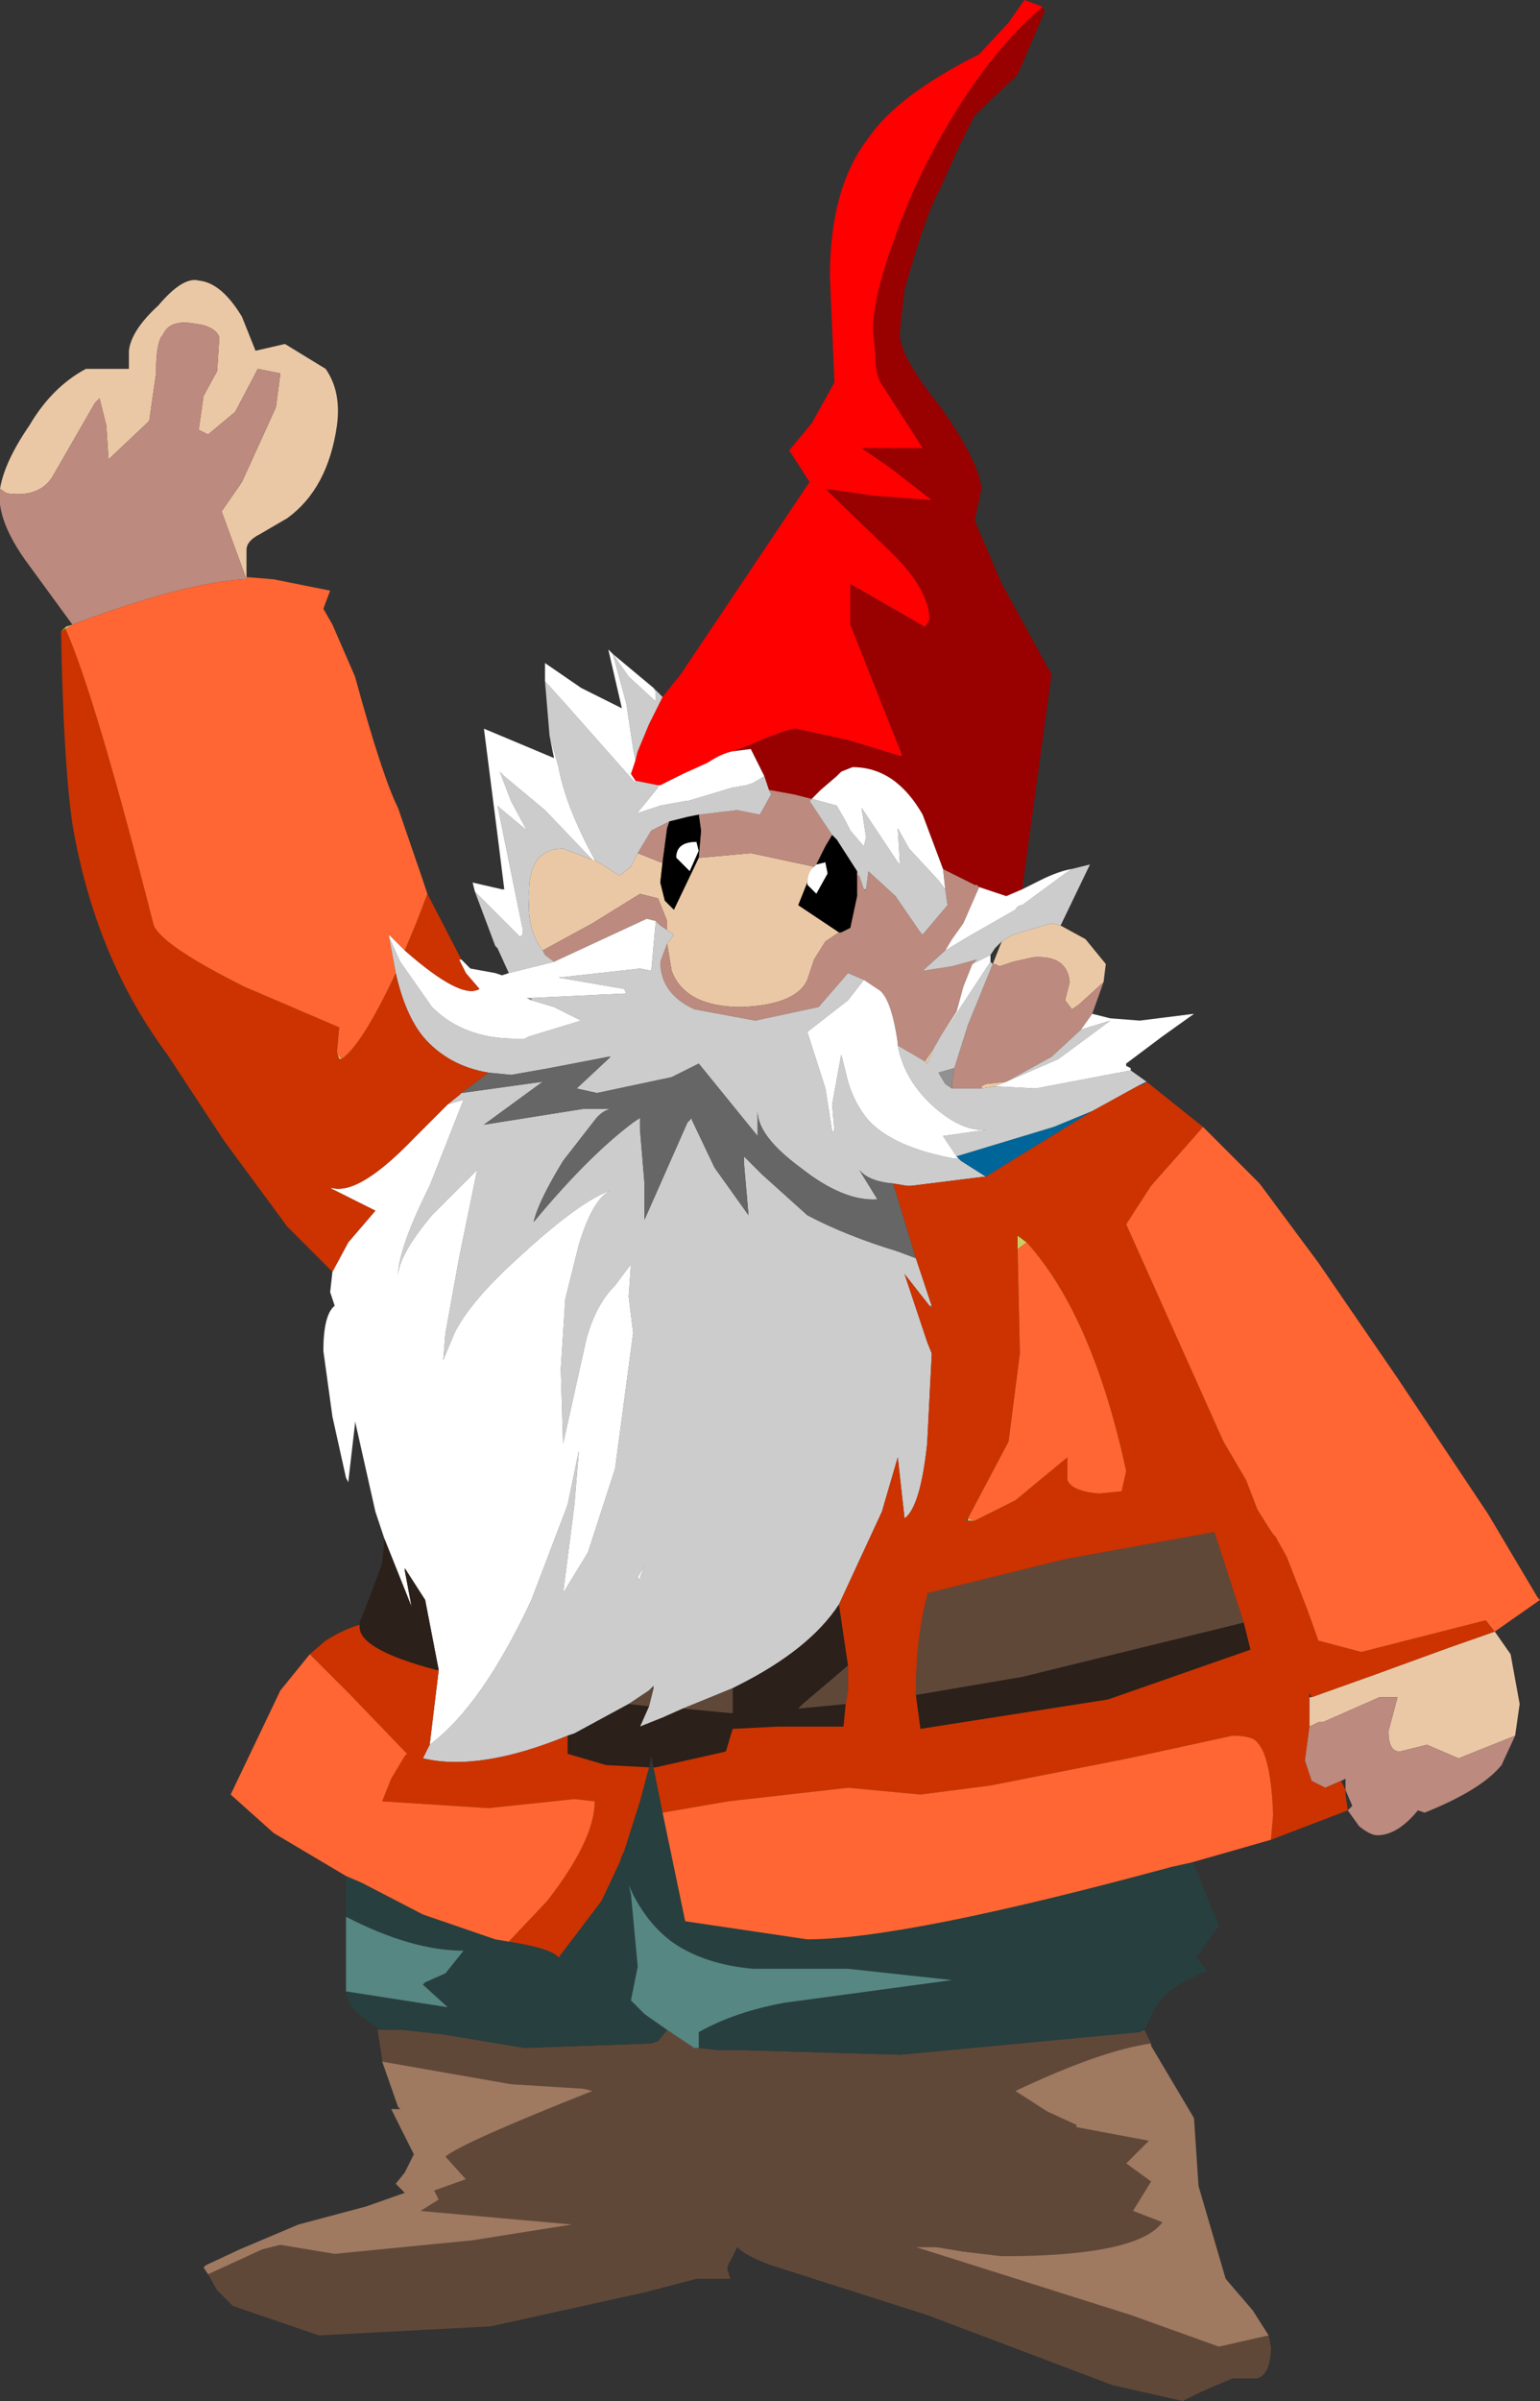 <?xml version="1.0" encoding="UTF-8" standalone="no"?>
<svg xmlns:xlink="http://www.w3.org/1999/xlink" height="53.05px" width="34.05px" xmlns="http://www.w3.org/2000/svg">
  <rect width="100%" height="100%" fill="#333333" stroke="none"/>
  <g transform="matrix(1.0, 0.0, 0.0, 1.0, -2.5, 3.5)">
    <path d="M25.95 16.95 L26.5 17.25 26.95 17.8 26.9 18.2 26.35 18.7 26.2 18.8 26.05 18.6 26.15 18.2 Q26.1 17.6 25.35 17.65 L24.9 17.75 24.6 17.85 24.5 17.8 24.45 17.8 24.65 17.3 24.9 17.15 25.75 16.9 25.95 16.95 M35.55 32.55 L35.9 33.05 36.1 34.15 36.0 34.85 34.75 35.35 34.4 35.2 34.05 35.05 33.45 35.2 Q33.2 35.2 33.2 34.75 L33.4 34.0 33.0 34.0 31.75 34.55 31.65 34.55 31.45 34.65 31.45 34.0 31.5 34.0 32.9 33.5 34.55 32.9 35.55 32.55 M2.5 7.3 Q2.6 6.7 3.15 5.9 3.65 5.05 4.4 4.65 L5.35 4.65 5.35 4.25 Q5.4 3.8 6.0 3.25 6.55 2.6 6.9 2.7 7.4 2.75 7.85 3.5 L8.15 4.25 8.8 4.1 9.7 4.65 Q10.05 5.15 9.95 5.9 9.75 7.3 8.85 7.95 L8.25 8.3 Q7.95 8.45 7.95 8.65 L7.95 9.25 7.95 9.3 7.4 7.8 7.85 7.15 8.6 5.5 8.7 4.75 8.2 4.65 7.7 5.6 7.1 6.1 6.9 6.0 6.9 5.95 7.0 5.25 7.3 4.7 7.35 3.95 Q7.25 3.7 6.8 3.65 6.25 3.55 6.1 3.9 5.95 4.05 5.95 4.75 L5.8 5.8 4.9 6.65 4.85 5.9 4.7 5.3 4.6 5.4 3.65 7.05 Q3.35 7.5 2.65 7.4 L2.5 7.3 M21.45 15.75 L21.5 15.85 21.45 15.85 21.45 15.75 M20.35 16.0 L20.15 16.5 21.05 17.1 20.75 17.3 20.5 17.7 20.35 18.15 Q20.1 18.7 18.9 18.75 17.65 18.75 17.35 17.95 L17.25 17.35 17.4 17.15 17.25 17.05 17.25 16.85 17.05 16.35 16.65 16.25 15.6 16.9 14.5 17.5 Q14.15 17.05 14.2 16.35 14.15 15.25 14.95 15.25 L15.6 15.5 15.65 15.5 16.2 15.85 16.45 15.65 16.6 15.35 17.1 15.55 17.15 15.55 17.1 16.0 17.2 16.4 17.4 16.6 17.95 15.45 18.0 15.45 19.1 15.35 20.5 15.65 Q20.35 15.75 20.35 16.0 M22.95 19.95 L23.15 19.65 23.0 20.0 22.95 19.95 M24.2 20.55 L24.2 20.5 24.3 20.45 24.75 20.4 24.5 20.5 24.2 20.55" fill="#ebc8a5" fill-rule="evenodd" stroke="none"/>
    <path d="M26.9 18.2 L26.65 18.9 26.4 19.25 25.75 19.85 24.75 20.4 24.3 20.45 24.2 20.5 24.2 20.55 23.95 20.55 23.55 20.55 23.55 20.4 23.6 20.1 23.9 19.15 24.45 17.8 24.5 17.8 24.6 17.85 24.9 17.75 25.35 17.65 Q26.1 17.6 26.15 18.2 L26.05 18.6 26.2 18.8 26.35 18.7 26.9 18.2 M36.0 34.85 L35.7 35.5 Q35.25 36.05 34.0 36.55 L33.85 36.5 Q33.4 37.05 32.95 37.05 32.8 37.05 32.55 36.85 L32.3 36.5 32.4 36.4 32.25 36.05 32.25 35.9 32.25 35.8 32.15 35.85 31.8 36.0 31.5 35.85 31.35 35.4 31.45 34.65 31.65 34.55 31.75 34.55 33.0 34.0 33.4 34.0 33.2 34.75 Q33.2 35.2 33.45 35.2 L34.05 35.05 34.4 35.2 34.75 35.35 36.0 34.85 M4.1 10.3 L3.15 9.0 Q2.4 8.0 2.5 7.3 L2.65 7.4 Q3.35 7.5 3.65 7.05 L4.6 5.4 4.7 5.3 4.85 5.9 4.9 6.65 5.8 5.8 5.95 4.75 Q5.95 4.05 6.1 3.9 6.25 3.55 6.8 3.65 7.25 3.7 7.35 3.95 L7.3 4.7 7.0 5.25 6.9 5.95 6.9 6.0 7.1 6.1 7.7 5.6 8.2 4.65 8.7 4.75 8.6 5.5 7.85 7.15 7.4 7.8 7.95 9.3 Q6.65 9.35 4.1 10.3 M19.5 13.95 L20.05 14.05 20.45 14.15 20.4 14.2 20.9 14.95 20.75 15.2 20.55 15.6 20.5 15.65 19.1 15.35 18.0 15.45 17.95 15.45 18.0 14.85 17.95 14.5 18.8 14.4 19.3 14.5 19.55 14.05 19.5 13.95 M23.35 15.7 L24.05 16.05 24.1 16.05 24.15 16.1 23.8 16.9 23.55 17.25 23.4 17.5 22.9 17.95 23.55 17.85 24.1 17.7 24.0 17.8 23.8 18.3 23.65 18.85 23.3 19.4 23.15 19.65 22.95 19.95 22.35 19.6 22.35 19.55 Q22.2 18.5 21.9 18.35 L21.6 18.15 21.25 18.0 20.6 18.75 19.2 19.05 17.85 18.8 Q17.1 18.45 17.1 17.75 L17.25 17.35 17.35 17.95 Q17.65 18.75 18.9 18.75 20.1 18.7 20.35 18.15 L20.5 17.7 20.75 17.3 21.05 17.1 21.1 17.1 21.3 17.0 21.45 16.3 21.45 15.85 21.5 15.85 21.6 16.15 21.65 16.2 21.65 16.15 21.7 15.75 22.3 16.3 22.85 17.1 22.9 17.15 23.45 16.5 23.4 16.15 23.35 15.7 M20.75 17.7 L20.7 17.7 20.75 17.7 M17.15 15.55 L17.1 15.55 16.6 15.35 16.9 14.85 17.3 14.65 17.25 14.8 17.15 15.55 M14.5 17.5 L15.6 16.9 16.65 16.25 17.05 16.35 17.25 16.85 17.25 17.05 17.1 16.95 17.0 16.85 16.8 16.8 14.75 17.75 14.55 17.6 14.5 17.5" fill="#bc8a7e" fill-rule="evenodd" stroke="none"/>
    <path d="M3.85 10.45 L3.95 10.35 3.95 10.4 3.85 10.45" fill="#999933" fill-rule="evenodd" stroke="none"/>
    <path d="M3.95 10.35 L4.1 10.3 3.95 10.4 3.95 10.35 M25.0 24.1 L25.0 23.8 25.2 23.95 25.0 24.1 M24.05 30.1 L23.9 30.1 23.9 30.05 24.05 30.1 M9.95 19.75 L10.05 19.9 10.0 19.9 9.95 19.75" fill="#cccc66" fill-rule="evenodd" stroke="none"/>
    <path d="M25.55 -3.35 L25.6 -3.25 25.0 -1.85 24.05 -0.95 23.7 -0.25 23.25 0.75 Q23.0 1.15 22.5 2.9 L22.4 3.8 22.4 3.95 Q22.45 4.45 23.3 5.5 24.15 6.7 24.2 7.3 L24.05 8.0 24.65 9.4 25.75 11.4 25.1 16.15 24.75 16.3 24.15 16.1 24.1 16.05 24.05 16.05 23.35 15.7 22.9 14.5 Q22.3 13.45 21.35 13.45 L21.1 13.55 21.05 13.6 21.0 13.65 20.65 13.95 20.45 14.15 20.05 14.05 19.5 13.95 19.4 13.65 19.1 13.05 18.7 13.1 19.1 12.95 Q19.9 12.6 20.1 12.6 L21.25 12.85 22.4 13.2 22.45 13.2 21.3 10.3 21.3 9.4 22.95 10.35 23.05 10.2 Q23.05 9.55 22.25 8.75 L20.8 7.35 20.75 7.3 21.8 7.45 23.1 7.55 22.2 6.85 21.55 6.4 22.9 6.4 22.0 5.0 Q21.85 4.8 21.85 4.3 L21.8 3.8 Q21.8 3.1 22.25 1.85 22.75 0.4 23.55 -0.9 24.45 -2.4 25.55 -3.35" fill="#990000" fill-rule="evenodd" stroke="none"/>
    <path d="M17.15 11.9 L17.55 11.4 20.4 7.15 19.95 6.45 20.45 5.85 20.95 4.95 20.85 2.6 Q20.85 0.65 21.7 -0.45 22.35 -1.4 24.15 -2.3 L24.8 -3.0 25.15 -3.5 25.55 -3.35 Q24.45 -2.4 23.55 -0.9 22.75 0.4 22.25 1.85 21.8 3.1 21.8 3.8 L21.85 4.3 Q21.85 4.8 22.0 5.0 L22.9 6.4 21.55 6.4 22.2 6.85 23.1 7.55 21.8 7.45 20.75 7.3 20.8 7.35 22.25 8.75 Q23.05 9.55 23.05 10.2 L22.95 10.35 21.3 9.4 21.3 10.3 22.45 13.2 22.4 13.2 21.25 12.85 20.1 12.6 Q19.9 12.6 19.1 12.95 L18.7 13.1 Q18.45 13.15 18.15 13.35 L17.6 13.6 17.1 13.85 17.05 13.85 16.55 13.75 16.45 13.6 16.55 13.3 16.6 13.1 16.85 12.5 17.15 11.9" fill="#ff0000" fill-rule="evenodd" stroke="none"/>
    <path d="M26.2 15.7 L26.6 15.6 25.95 16.95 25.75 16.9 24.9 17.15 24.65 17.3 24.5 17.45 24.4 17.6 24.0 17.8 24.1 17.7 23.55 17.85 22.9 17.95 23.4 17.5 23.9 17.2 24.95 16.6 Q25.0 16.5 25.1 16.5 L26.05 15.8 26.2 15.7 M27.5 20.15 L27.85 20.4 27.65 20.5 26.65 21.05 25.8 21.4 23.65 22.05 23.35 21.6 24.4 21.45 Q23.85 21.55 23.2 21.0 22.5 20.4 22.35 19.6 L22.95 19.95 23.0 20.0 23.15 19.65 24.4 17.75 24.45 17.8 23.9 19.15 23.6 20.1 23.25 20.2 23.4 20.45 23.55 20.55 23.95 20.55 24.2 20.55 24.5 20.5 25.4 20.55 27.5 20.15 M13.75 18.0 L13.5 17.45 13.45 17.4 13.0 16.2 14.0 17.2 14.05 17.15 14.05 17.0 13.5 14.3 13.55 14.35 14.15 14.85 13.8 14.2 13.55 13.55 13.65 13.65 14.55 14.4 15.6 15.5 14.95 15.25 Q14.15 15.25 14.2 16.35 14.15 17.05 14.5 17.5 L14.55 17.6 14.75 17.75 13.75 18.0 M14.65 12.75 L14.55 11.55 15.0 12.05 16.55 13.8 16.55 13.75 17.05 13.85 17.05 13.9 16.6 14.45 16.65 14.45 17.1 14.3 17.65 14.2 17.7 14.2 18.7 13.9 19.0 13.85 19.15 13.8 19.4 13.65 19.5 13.95 19.55 14.05 19.3 14.5 18.8 14.4 17.95 14.5 17.7 14.55 17.3 14.65 16.9 14.85 16.6 15.35 16.45 15.65 16.2 15.85 15.65 15.5 Q15.0 14.3 14.85 13.45 L14.65 12.75 M16.95 11.7 L17.15 11.9 16.85 12.5 16.6 13.1 16.55 13.3 16.5 13.05 16.35 12.05 16.05 10.95 16.4 11.45 17.0 12.0 17.0 11.8 16.95 11.7 M20.45 14.15 L21.0 14.3 21.2 14.65 21.3 14.85 21.6 15.2 21.65 15.0 21.55 14.35 22.35 15.55 22.4 15.6 22.35 14.8 22.6 15.25 23.25 15.95 23.4 16.15 23.45 16.5 22.9 17.15 22.85 17.1 22.3 16.3 21.7 15.75 21.65 16.15 21.6 16.15 21.5 15.85 21.45 15.75 21.0 15.05 20.9 14.95 20.4 14.2 20.45 14.15 M17.25 17.35 L17.1 17.75 Q17.1 18.45 17.85 18.8 L19.2 19.05 20.6 18.75 21.25 18.0 21.6 18.15 21.25 18.6 20.35 19.3 20.75 20.55 20.9 21.5 20.95 21.5 20.9 20.9 21.1 19.8 21.25 20.4 Q21.4 20.9 21.7 21.25 22.25 21.85 23.6 22.1 L23.7 22.1 23.75 22.15 24.3 22.5 24.25 22.5 22.65 22.7 22.55 22.7 22.25 22.65 Q21.7 22.6 21.5 22.35 L21.9 23.0 Q21.15 23.05 20.2 22.3 19.25 21.6 19.25 21.05 L19.25 21.6 17.95 20.0 17.35 20.3 15.7 20.65 15.25 20.55 16.0 19.85 15.95 19.85 14.65 20.1 13.8 20.25 13.3 20.2 Q12.4 20.05 11.85 19.4 11.45 18.9 11.25 18.0 L11.1 17.2 11.35 17.75 12.05 18.75 Q12.75 19.45 13.9 19.45 L14.1 19.45 14.2 19.4 15.35 19.05 14.75 18.75 14.25 18.6 14.25 18.55 16.35 18.45 16.3 18.35 14.85 18.1 16.65 17.9 16.9 17.95 17.0 16.85 17.1 16.95 17.25 17.05 17.4 17.15 17.25 17.35 M24.75 20.4 L25.75 19.85 26.4 19.25 27.05 19.05 25.9 19.9 24.75 20.4 M22.75 24.3 L23.1 25.35 23.05 25.35 22.5 24.65 23.0 26.15 23.1 26.4 23.1 26.45 23.0 28.4 Q22.85 29.8 22.5 30.05 L22.35 28.7 22.0 29.9 21.05 31.95 Q20.4 32.95 18.8 33.75 L18.7 33.8 17.6 34.25 17.15 34.45 16.65 34.65 16.85 34.2 16.95 33.8 16.95 33.75 16.85 33.85 16.4 34.15 15.2 34.8 15.05 34.85 Q13.1 35.65 11.85 35.35 L12.0 35.05 Q13.15 34.2 14.25 31.85 L15.05 29.75 15.3 28.55 15.2 29.75 14.95 31.7 15.5 30.8 16.1 28.95 16.5 25.95 16.4 25.15 16.45 24.45 16.4 24.5 16.1 24.9 Q15.65 25.35 15.45 26.15 L14.95 28.4 14.9 26.75 15.0 25.2 15.3 24.0 Q15.6 23.0 16.0 22.8 15.3 23.05 13.95 24.3 12.9 25.25 12.55 25.95 L12.3 26.55 12.35 25.95 12.65 24.3 13.05 22.35 12.05 23.35 Q11.3 24.25 11.3 24.7 11.3 24.1 12.0 22.7 L12.75 20.8 12.4 20.9 12.65 20.7 12.7 20.65 14.5 20.4 13.2 21.35 15.4 21.0 15.55 21.0 15.65 21.0 16.0 21.0 Q15.8 21.05 15.65 21.25 L14.95 22.15 Q14.4 23.05 14.3 23.5 15.5 22.05 16.5 21.3 L16.65 21.2 16.65 21.45 16.75 22.65 16.75 23.45 17.7 21.3 17.8 21.2 17.8 21.25 18.3 22.3 19.05 23.35 18.95 22.2 18.95 22.05 19.35 22.45 20.35 23.35 Q21.2 23.8 22.35 24.15 L22.75 24.3 M13.2 21.35 L13.15 21.35 13.2 21.35 M16.65 31.35 L16.75 31.1 16.6 31.35 16.65 31.4 16.65 31.35" fill="#cccccc" fill-rule="evenodd" stroke="none"/>
    <path d="M25.1 16.15 L25.5 15.95 Q25.9 15.75 26.2 15.7 L26.05 15.8 25.1 16.5 Q25.0 16.5 24.95 16.6 L23.9 17.2 23.4 17.5 23.55 17.25 23.8 16.9 24.15 16.1 24.75 16.3 25.1 16.15 M26.65 18.9 L27.05 19.0 27.7 19.05 28.9 18.9 28.2 19.4 27.4 20.0 27.4 20.05 27.5 20.1 27.5 20.15 25.4 20.55 24.5 20.5 24.75 20.4 25.9 19.9 27.05 19.05 26.4 19.25 26.65 18.9 M11.0 30.5 L10.8 29.9 10.35 27.9 10.35 27.95 10.2 29.25 10.15 29.15 9.85 27.8 9.65 26.35 Q9.65 25.55 9.9 25.35 L9.8 25.05 9.85 24.6 10.2 23.95 10.8 23.25 9.8 22.75 9.85 22.75 Q10.45 22.9 11.65 21.65 L12.4 20.9 12.75 20.8 12.0 22.7 Q11.3 24.1 11.3 24.7 11.3 24.25 12.05 23.35 L13.05 22.35 12.65 24.3 12.35 25.95 12.3 26.55 12.55 25.95 Q12.9 25.25 13.95 24.3 15.3 23.05 16.0 22.8 15.6 23.0 15.3 24.0 L15.0 25.2 14.9 26.75 14.95 28.4 15.45 26.15 Q15.65 25.35 16.1 24.9 L16.4 24.5 16.45 24.45 16.4 25.15 16.5 25.95 16.1 28.95 15.5 30.8 14.95 31.7 15.2 29.75 15.3 28.55 15.05 29.75 14.25 31.85 Q13.15 34.2 12.0 35.05 L12.2 33.4 11.9 31.85 11.45 31.15 11.45 31.2 11.6 32.0 11.0 30.5 M12.7 17.7 L12.9 17.9 13.45 18.0 13.6 18.05 13.75 18.0 14.75 17.75 16.8 16.8 17.0 16.85 16.9 17.95 16.65 17.9 14.85 18.1 16.3 18.35 16.35 18.45 14.25 18.55 14.15 18.55 14.25 18.6 14.75 18.75 15.35 19.05 14.2 19.4 14.1 19.45 13.9 19.45 Q12.75 19.45 12.05 18.75 L11.35 17.75 11.1 17.2 11.1 17.15 11.45 17.5 Q12.7 18.6 13.1 18.35 L12.8 18.0 12.65 17.7 12.7 17.7 M13.0 16.2 L12.95 16.0 13.6 16.15 13.65 16.15 13.5 14.95 13.2 12.6 14.75 13.25 14.65 12.75 14.85 13.45 Q15.0 14.3 15.65 15.5 L15.6 15.5 14.55 14.4 13.65 13.65 13.55 13.55 13.8 14.2 14.15 14.85 13.55 14.35 13.5 14.3 14.05 17.0 14.05 17.15 14.0 17.2 13.0 16.2 M14.55 11.55 L14.55 11.15 15.35 11.7 16.25 12.15 15.95 10.85 16.0 10.9 16.05 10.95 16.95 11.7 17.0 11.8 17.0 12.0 16.4 11.45 16.05 10.95 16.35 12.05 16.5 13.05 16.55 13.3 16.45 13.6 16.55 13.75 16.55 13.8 15.0 12.05 14.55 11.55 M18.7 13.1 L19.1 13.05 19.4 13.65 19.15 13.8 19.0 13.85 18.7 13.9 17.7 14.2 17.65 14.2 17.1 14.3 16.65 14.45 16.6 14.45 17.05 13.9 17.05 13.85 17.1 13.85 17.6 13.6 18.15 13.35 Q18.45 13.15 18.7 13.1 M20.45 14.15 L20.65 13.95 21.0 13.65 21.05 13.6 21.1 13.55 21.35 13.45 Q22.3 13.45 22.9 14.5 L23.35 15.7 23.4 16.15 23.25 15.95 22.6 15.25 22.35 14.8 22.4 15.6 22.35 15.55 21.55 14.35 21.65 15.0 21.6 15.2 21.3 14.85 21.2 14.65 21.0 14.3 20.45 14.15 M20.55 15.6 L20.75 15.55 20.8 15.8 20.55 16.25 20.35 16.05 20.35 16.0 Q20.35 15.75 20.5 15.65 L20.55 15.6 M21.6 18.15 L21.9 18.35 Q22.2 18.5 22.35 19.55 L22.35 19.6 Q22.5 20.4 23.2 21.0 23.85 21.55 24.4 21.45 L23.35 21.6 23.65 22.05 23.7 22.1 23.6 22.1 Q22.25 21.85 21.7 21.25 21.4 20.9 21.25 20.4 L21.1 19.8 20.9 20.9 20.95 21.5 20.9 21.5 20.75 20.55 20.35 19.3 21.25 18.6 21.6 18.15 M23.15 19.65 L23.3 19.4 23.65 18.85 23.8 18.3 24.0 17.8 24.4 17.6 24.4 17.65 24.4 17.75 23.15 19.65 M21.9 23.0 L21.95 23.0 21.9 23.0 M17.95 15.3 L17.75 15.75 17.45 15.45 Q17.45 15.1 17.9 15.1 L17.95 15.3 M13.2 21.35 L13.15 21.35 13.2 21.35 M16.65 31.35 L16.65 31.4 16.6 31.35 16.75 31.1 16.65 31.35" fill="#ffffff" fill-rule="evenodd" stroke="none"/>
    <path d="M20.9 14.95 L21.0 15.05 21.45 15.75 21.45 15.85 21.45 16.3 21.3 17.0 21.1 17.1 21.05 17.1 20.15 16.5 20.35 16.0 20.35 16.05 20.55 16.25 20.8 15.8 20.75 15.55 20.55 15.6 20.75 15.2 20.9 14.95 M17.95 15.3 L17.9 15.1 Q17.45 15.1 17.45 15.45 L17.75 15.75 17.95 15.3 M17.95 14.5 L18.0 14.85 17.95 15.45 17.4 16.6 17.2 16.4 17.1 16.0 17.15 15.55 17.25 14.8 17.3 14.65 17.7 14.55 17.95 14.5" fill="#000000" fill-rule="evenodd" stroke="none"/>
    <path d="M21.6 16.15 L21.65 16.15 21.65 16.2 21.6 16.15 M23.6 20.1 L23.55 20.4 23.55 20.55 23.4 20.45 23.25 20.2 23.6 20.1 M23.1 25.35 L23.1 25.4 23.05 25.35 23.1 25.35 M24.3 22.5 L24.4 22.5 24.3 22.5 M14.25 18.6 L14.15 18.55 14.25 18.55 14.25 18.6 M16.65 21.2 L16.7 21.15 16.65 21.2" fill="#919191" fill-rule="evenodd" stroke="none"/>
    <path d="M22.25 22.65 L22.75 24.3 22.35 24.15 Q21.2 23.8 20.35 23.35 L19.35 22.45 18.95 22.05 18.95 22.2 19.05 23.35 18.3 22.3 17.8 21.25 17.8 21.2 17.7 21.3 16.75 23.45 16.75 22.65 16.65 21.45 16.65 21.2 16.5 21.3 Q15.5 22.05 14.3 23.5 14.4 23.05 14.95 22.15 L15.65 21.25 Q15.8 21.05 16.0 21.0 L15.65 21.0 15.55 21.0 15.4 21.0 13.2 21.35 14.5 20.4 12.7 20.65 13.3 20.2 13.8 20.25 14.65 20.1 15.95 19.85 16.0 19.85 15.25 20.55 15.7 20.65 17.35 20.3 17.95 20.0 19.25 21.6 19.25 21.05 Q19.25 21.6 20.2 22.3 21.15 23.05 21.9 23.0 L21.95 23.0 21.9 23.0 21.5 22.35 Q21.7 22.6 22.25 22.65 M16.65 21.2 L16.7 21.15 16.65 21.2" fill="#666666" fill-rule="evenodd" stroke="none"/>
    <path d="M10.45 32.4 L10.45 32.35 10.45 32.45 10.45 32.4 M23.7 22.1 L23.65 22.05 25.8 21.4 26.65 21.05 24.7 22.25 24.3 22.5 23.75 22.15 23.7 22.1 M27.65 20.5 L27.85 20.4 27.8 20.45 27.65 20.5 M23.9 30.1 L23.85 30.1 23.9 30.05 23.9 30.1 M31.45 33.9 L31.45 33.8 31.45 33.9 M23.0 31.75 L23.0 31.7 23.0 31.75" fill="#006699" fill-rule="evenodd" stroke="none"/>
    <path d="M10.45 32.35 L10.65 31.85 10.95 31.05 11.0 30.5 11.6 32.0 11.45 31.2 11.45 31.15 11.9 31.85 12.2 33.4 12.15 33.4 Q10.45 32.95 10.45 32.45 L10.45 32.35 M21.05 31.95 L21.25 33.3 20.25 34.15 20.15 34.25 21.2 34.15 21.15 34.65 20.25 34.65 19.7 34.65 18.7 34.7 18.55 35.2 17.0 35.55 16.95 35.55 16.9 35.3 16.85 35.55 15.9 35.5 15.05 35.25 15.05 34.85 15.2 34.8 16.4 34.15 16.85 34.2 16.65 34.65 17.15 34.45 17.6 34.25 18.65 34.35 18.7 34.35 18.7 33.8 18.8 33.75 Q20.4 32.95 21.05 31.95 M30.0 32.35 L30.15 32.95 27.0 34.05 22.85 34.7 22.75 33.95 25.1 33.55 30.0 32.35" fill="#2b201a" fill-rule="evenodd" stroke="none"/>
    <path d="M27.8 41.35 L27.95 41.65 Q26.85 41.8 24.95 42.7 L25.65 43.15 26.3 43.45 26.3 43.5 27.9 43.8 27.4 44.3 27.95 44.7 27.55 45.35 28.2 45.6 Q27.65 46.35 24.65 46.35 L23.8 46.25 23.2 46.15 22.75 46.15 27.5 47.65 29.45 48.35 30.55 48.1 30.6 48.35 Q30.6 48.95 30.3 49.05 L29.75 49.05 29.05 49.35 28.65 49.55 27.1 49.2 23.0 47.65 19.55 46.55 Q19.0 46.35 18.8 46.15 L18.65 46.45 Q18.55 46.6 18.6 46.7 L18.65 46.85 17.9 46.85 16.75 47.15 13.35 47.9 9.55 48.1 7.65 47.45 7.3 47.1 7.1 46.75 8.3 46.2 8.7 46.1 9.9 46.3 12.95 46.0 15.15 45.65 11.8 45.35 12.2 45.1 12.15 45.0 12.1 44.9 12.8 44.65 12.35 44.15 Q12.7 43.85 15.6 42.7 L15.4 42.65 13.8 42.55 10.95 42.05 10.95 42.0 10.85 41.35 10.9 41.35 11.4 41.35 12.3 41.45 14.1 41.75 16.9 41.65 17.05 41.6 17.25 41.35 17.85 41.75 17.95 41.75 18.4 41.8 18.95 41.8 22.4 41.9 27.7 41.4 27.8 41.35 M21.25 33.3 L21.25 33.85 21.2 34.15 20.15 34.25 20.25 34.15 21.25 33.3 M16.4 34.15 L16.85 33.85 16.95 33.75 16.95 33.8 16.85 34.2 16.4 34.15 M17.6 34.25 L18.7 33.8 18.7 34.35 18.65 34.35 17.6 34.25 M12.15 33.4 L12.2 33.4 12.15 33.4 M23.0 31.7 L26.05 30.95 29.35 30.35 30.0 32.35 25.1 33.55 22.75 33.95 22.75 33.9 Q22.75 32.7 23.0 31.75 L23.0 31.7" fill="#604839" fill-rule="evenodd" stroke="none"/>
    <path d="M28.85 37.65 L28.9 37.7 29.45 39.05 28.95 39.75 29.2 40.05 Q28.3 40.4 28.05 40.85 L27.8 41.35 27.7 41.4 22.4 41.9 18.95 41.8 18.4 41.8 17.95 41.75 17.95 41.4 Q18.75 40.95 19.85 40.75 L23.55 40.25 21.25 40.0 19.15 40.0 Q18.05 39.9 17.35 39.4 16.75 38.95 16.4 38.15 L16.45 38.35 16.6 39.95 16.45 40.7 16.75 41.0 17.25 41.35 17.05 41.6 16.9 41.65 14.1 41.75 12.3 41.45 11.4 41.35 10.9 41.35 10.85 41.3 10.55 41.1 Q10.2 40.85 10.15 40.5 L12.4 40.85 11.85 40.35 11.9 40.3 12.35 40.1 12.75 39.6 Q11.6 39.6 10.15 38.85 L10.15 38.6 10.15 37.95 10.5 38.1 11.85 38.8 13.45 39.35 13.75 39.4 Q14.7 39.55 14.85 39.75 L15.8 38.5 16.2 37.65 16.25 37.5 16.3 37.4 16.65 36.3 16.85 35.55 16.95 35.55 17.15 36.55 17.65 38.95 20.35 39.35 Q22.5 39.35 28.4 37.75 L28.85 37.65" fill="#273f3e" fill-rule="evenodd" stroke="none"/>
    <path d="M27.95 41.65 L27.95 41.7 28.9 43.3 29.0 44.8 29.6 46.85 30.2 47.55 30.55 48.1 29.45 48.35 27.5 47.65 22.75 46.15 23.2 46.15 23.8 46.25 24.65 46.35 Q27.65 46.35 28.2 45.6 L27.55 45.35 27.95 44.7 27.4 44.3 27.9 43.8 26.3 43.5 26.3 43.45 25.65 43.15 24.95 42.7 Q26.85 41.8 27.95 41.65 M7.1 46.75 L7.0 46.6 7.05 46.55 7.8 46.2 9.1 45.65 10.6 45.25 11.45 44.95 11.25 44.75 11.45 44.5 11.65 44.1 11.15 43.1 11.35 43.1 11.3 43.05 10.95 42.05 13.8 42.55 15.4 42.65 15.6 42.7 Q12.7 43.85 12.35 44.15 L12.8 44.65 12.1 44.9 12.15 45.0 12.2 45.1 11.8 45.35 15.15 45.65 12.95 46.0 9.9 46.3 8.7 46.1 8.3 46.2 7.1 46.75" fill="#9f7960" fill-rule="evenodd" stroke="none"/>
    <path d="M10.15 40.5 L10.15 40.45 10.15 38.85 Q11.6 39.6 12.75 39.6 L12.35 40.1 11.9 40.3 11.85 40.35 12.4 40.85 10.15 40.5 M17.25 41.35 L16.75 41.0 16.45 40.7 16.6 39.95 16.45 38.35 16.4 38.15 Q16.75 38.95 17.35 39.4 18.05 39.9 19.15 40.0 L21.25 40.0 23.55 40.25 19.85 40.75 Q18.75 40.95 17.95 41.4 L17.95 41.75 17.85 41.75 17.25 41.35" fill="#568782" fill-rule="evenodd" stroke="none"/>
    <path d="M27.85 20.4 L29.1 21.4 27.95 22.7 27.4 23.55 29.55 28.35 30.05 29.2 30.3 29.85 30.55 30.25 30.65 30.4 30.7 30.45 30.95 30.9 31.4 32.05 31.65 32.75 32.6 33.0 35.35 32.3 35.55 32.55 34.55 32.9 32.9 33.5 31.5 34.0 31.45 33.9 31.45 34.0 31.45 34.65 31.35 35.4 31.5 35.85 31.8 36.0 32.15 35.85 32.25 36.05 32.25 36.15 32.3 36.5 30.6 37.15 30.65 36.6 Q30.6 35.3 30.3 35.0 30.2 34.85 29.75 34.85 L27.45 35.35 24.4 35.95 22.85 36.15 21.25 36.0 18.6 36.3 17.15 36.55 16.95 35.55 17.0 35.55 18.55 35.2 18.7 34.7 19.7 34.65 20.25 34.65 21.15 34.65 21.2 34.15 21.25 33.85 21.25 33.3 21.05 31.95 22.0 29.9 22.35 28.7 22.5 30.05 Q22.85 29.8 23.0 28.4 L23.1 26.45 23.1 26.4 23.0 26.15 22.5 24.65 23.05 25.35 23.1 25.4 23.1 25.35 22.75 24.3 22.25 22.65 22.55 22.7 22.65 22.7 24.25 22.5 24.3 22.5 24.4 22.5 24.3 22.5 24.7 22.25 26.65 21.05 27.65 20.5 27.8 20.45 27.85 20.4 M9.35 33.05 L9.7 32.75 Q10.1 32.5 10.45 32.4 L10.45 32.45 Q10.45 32.95 12.15 33.4 L12.2 33.4 12.0 35.05 11.85 35.35 Q13.1 35.65 15.05 34.85 L15.05 35.25 15.9 35.5 16.85 35.55 16.65 36.3 16.3 37.4 16.25 37.5 16.2 37.65 15.8 38.5 14.85 39.75 Q14.7 39.55 13.75 39.4 L14.6 38.5 Q15.65 37.15 15.65 36.3 L15.2 36.25 13.3 36.45 10.95 36.3 11.15 35.8 11.45 35.3 11.5 35.35 11.45 35.3 11.5 35.25 10.25 33.95 9.35 33.05 M9.85 24.6 L8.85 23.6 7.45 21.7 6.2 19.8 Q4.6 17.65 4.1 14.7 3.9 13.3 3.85 10.45 L3.95 10.4 Q4.6 11.85 5.9 16.95 6.1 17.4 7.9 18.3 L10.0 19.2 9.95 19.75 10.0 19.9 10.05 19.9 Q10.5 19.6 11.25 18.0 11.45 18.9 11.85 19.4 12.4 20.05 13.3 20.2 L12.7 20.65 12.65 20.7 12.4 20.9 11.65 21.65 Q10.45 22.9 9.85 22.75 L9.8 22.75 10.8 23.25 10.2 23.95 9.85 24.6 M11.95 16.25 L12.7 17.7 12.65 17.7 12.8 18.0 13.1 18.35 Q12.7 18.6 11.45 17.5 L11.7 16.9 11.95 16.25 M25.2 23.95 L25.0 23.8 25.0 24.1 25.05 26.4 24.8 28.35 23.9 30.05 23.85 30.1 23.9 30.1 24.05 30.1 24.95 29.65 26.1 28.7 26.1 29.2 Q26.2 29.45 26.8 29.5 L27.3 29.45 27.4 29.0 Q26.65 25.55 25.2 23.95 M31.45 33.9 L31.45 33.8 31.45 33.9 M30.0 32.35 L29.35 30.35 26.05 30.95 23.0 31.7 23.0 31.75 Q22.75 32.7 22.75 33.9 L22.75 33.95 22.85 34.7 27.0 34.05 30.15 32.95 30.0 32.35" fill="#cc3300" fill-rule="evenodd" stroke="none"/>
    <path d="M29.1 21.4 L30.35 22.65 31.65 24.4 33.4 26.95 35.4 29.95 36.5 31.8 36.55 31.85 35.55 32.55 35.35 32.3 32.6 33.0 31.65 32.75 31.4 32.05 30.95 30.9 30.7 30.45 30.65 30.4 30.55 30.25 30.3 29.85 30.05 29.2 29.55 28.35 27.4 23.55 27.95 22.7 29.1 21.4 M30.6 37.15 L28.85 37.65 28.4 37.75 Q22.5 39.35 20.35 39.35 L17.65 38.95 17.15 36.55 18.6 36.3 21.25 36.0 22.85 36.15 24.4 35.95 27.45 35.35 29.75 34.85 Q30.2 34.85 30.3 35.0 30.6 35.3 30.65 36.6 L30.6 37.15 M10.15 37.95 L8.55 37.0 7.6 36.15 8.7 33.85 9.35 33.05 10.25 33.95 11.5 35.25 11.45 35.3 11.5 35.35 11.45 35.3 11.15 35.8 10.95 36.3 13.3 36.45 15.2 36.25 15.65 36.3 Q15.65 37.15 14.6 38.5 L13.75 39.4 13.45 39.35 11.85 38.8 10.5 38.1 10.15 37.95 M7.95 9.25 L8.55 9.3 9.8 9.55 9.65 9.95 9.85 10.3 10.35 11.45 Q10.95 13.65 11.3 14.35 L11.85 15.95 11.95 16.25 11.7 16.9 11.45 17.5 11.1 17.15 11.1 17.2 11.25 18.0 Q10.5 19.6 10.05 19.9 L9.95 19.75 10.0 19.2 7.9 18.3 Q6.1 17.4 5.9 16.95 4.6 11.85 3.95 10.4 L4.1 10.3 Q6.65 9.35 7.95 9.3 L7.95 9.25 M25.0 24.1 L25.2 23.95 Q26.65 25.55 27.4 29.0 L27.3 29.45 26.8 29.5 Q26.2 29.45 26.1 29.2 L26.1 28.7 24.95 29.65 24.05 30.1 23.9 30.05 24.8 28.35 25.05 26.4 25.0 24.1" fill="#ff6633" fill-rule="evenodd" stroke="none"/>
  </g>
</svg>

